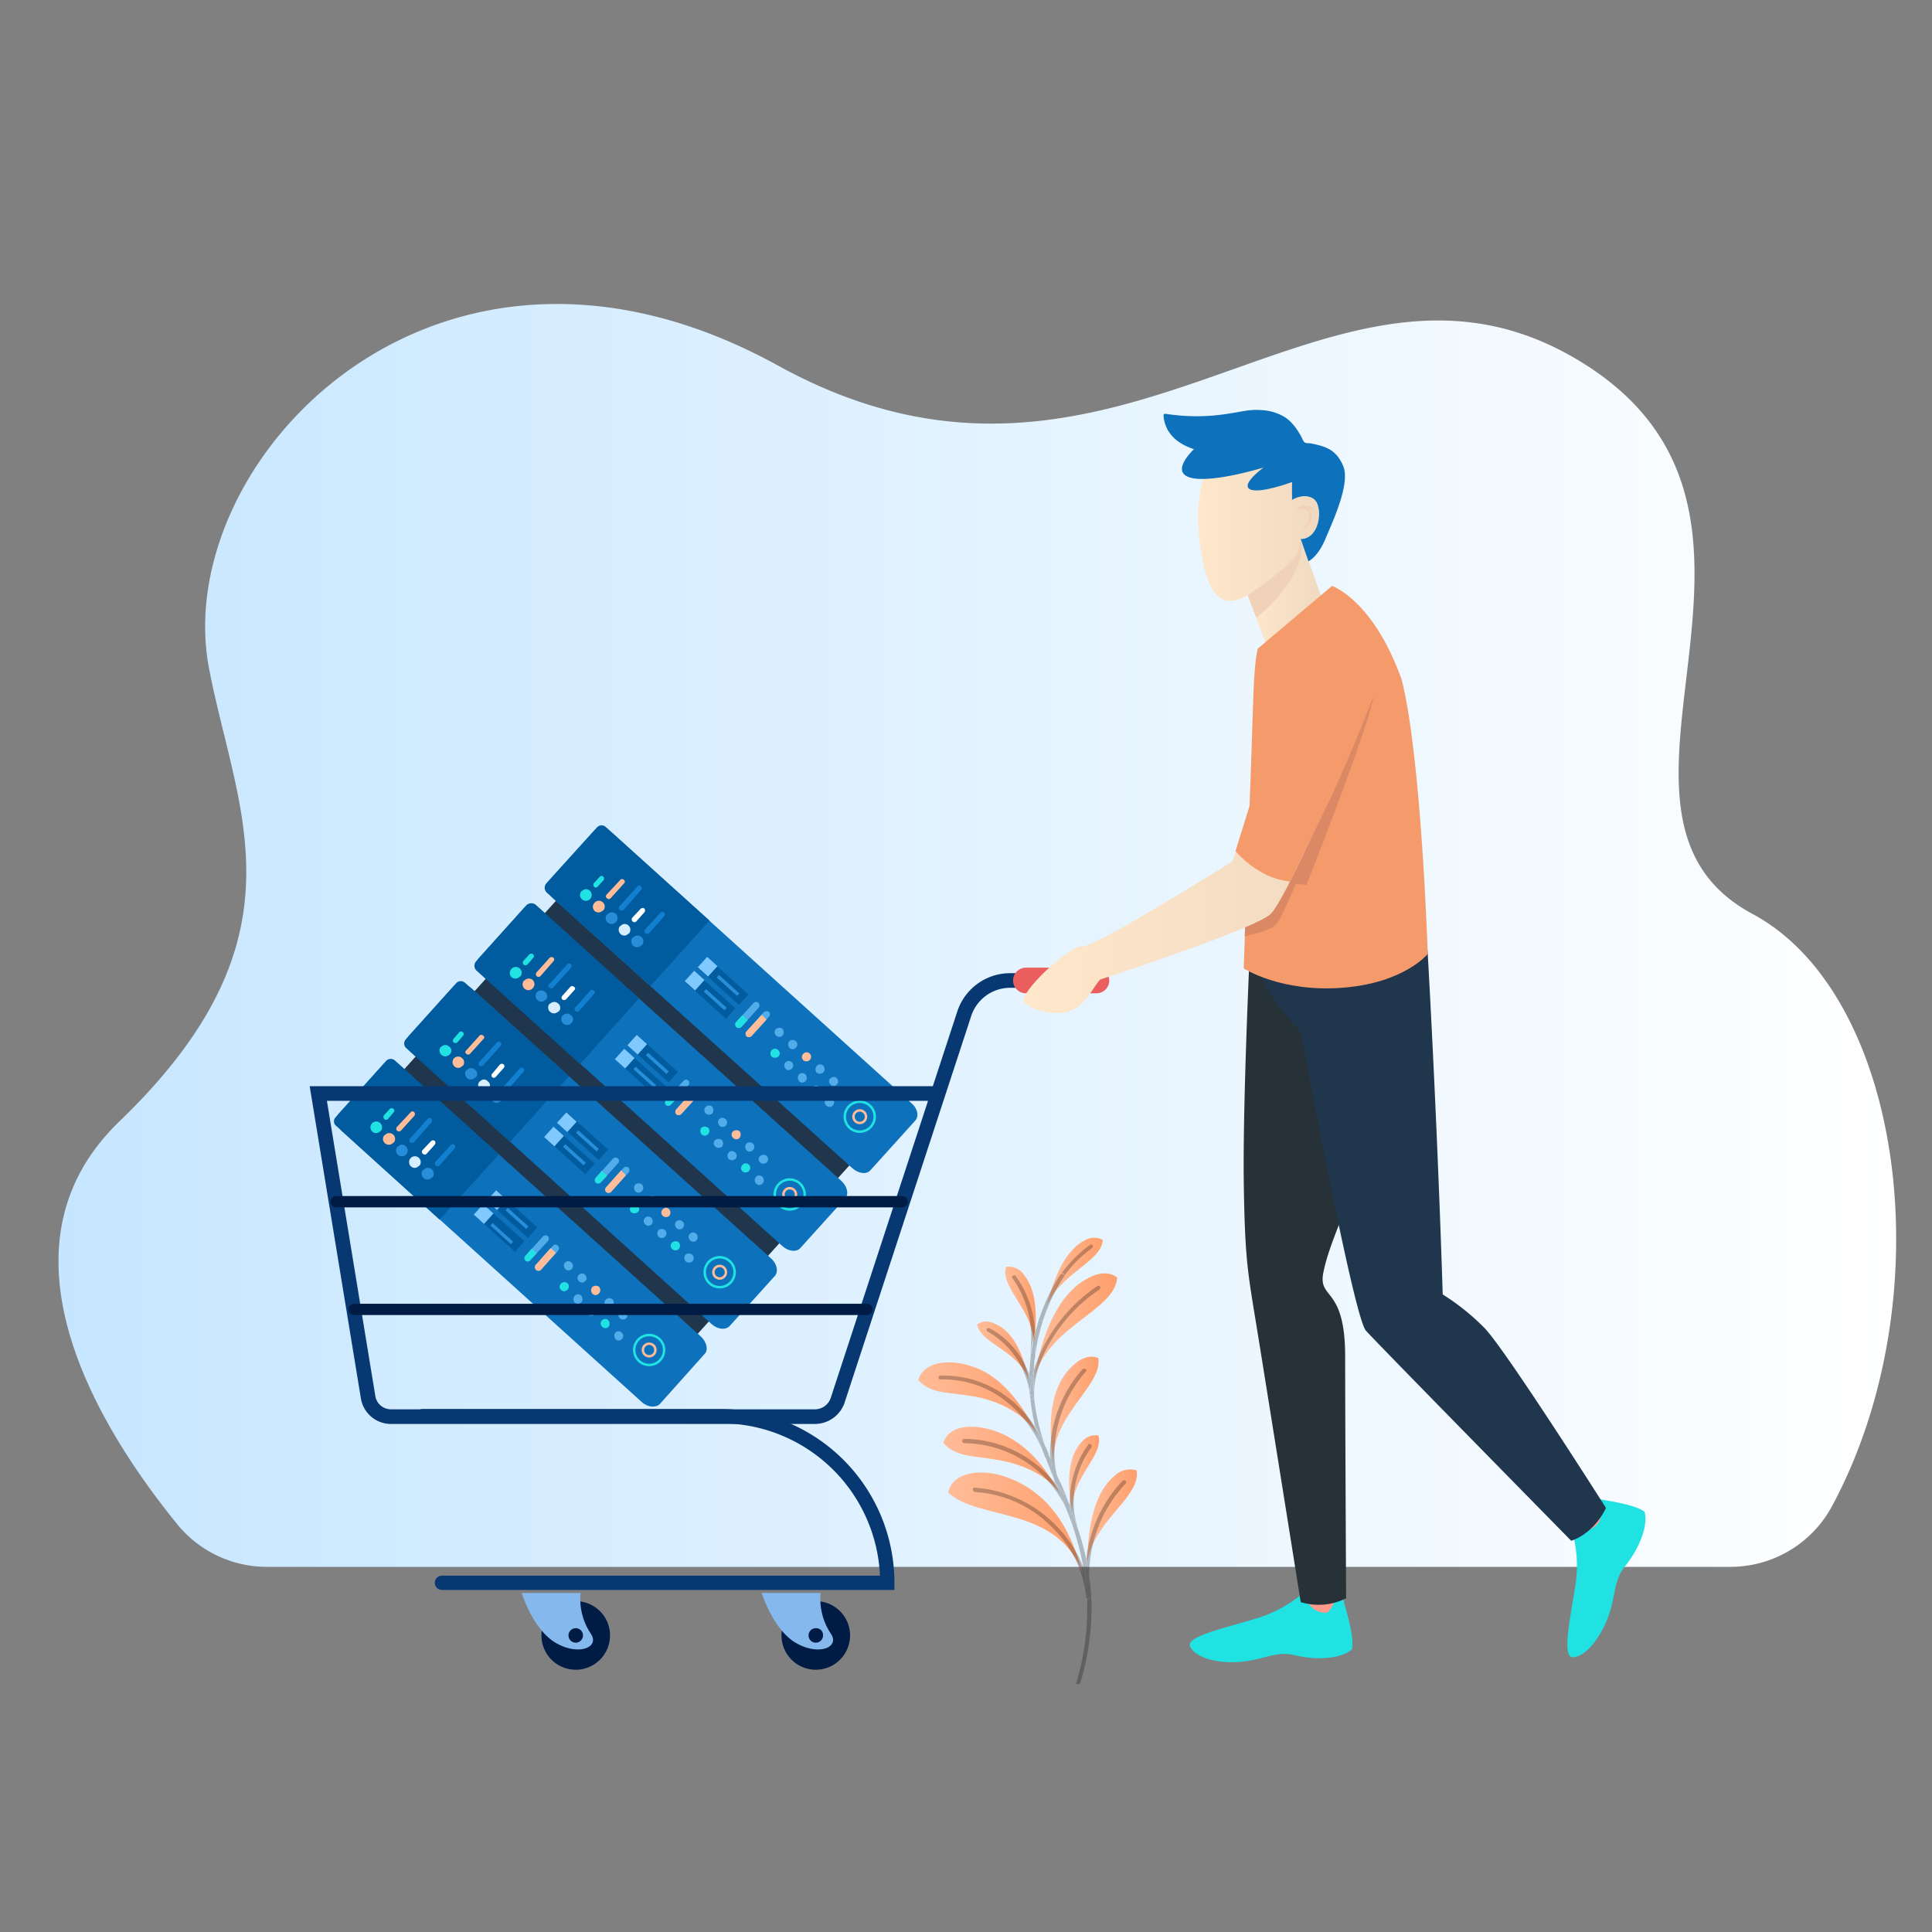 <svg xmlns="http://www.w3.org/2000/svg" xmlns:xlink="http://www.w3.org/1999/xlink" viewBox="0 0 400 400"><rect x="0" y="0" width="400" height="400" fill="#808080" stroke="none"/><defs><style>.a,.j,.m,.q,.r,.u,.v{fill:none;}.b,.c{isolation:isolate;}.c{fill:url(#a);}.d{fill:#1f364c;}.e{fill:#0e71bb;}.f{fill:#005b9f;}.g{fill:#52acea;}.h{fill:#21e2e2;}.i{fill:#ffbc98;}.j{stroke:#ffbc98;}.j,.m{stroke-width:0.51px;}.k{fill:#80c9ff;}.l{fill:#288ed9;}.m{stroke:#21e2e2;}.n{fill:#137fcf;}.o{fill:#d6eeff;}.p{fill:#fff;}.q,.r{stroke:#083872;}.q,.r,.u,.v{stroke-linecap:round;stroke-miterlimit:10;}.q{stroke-width:3.03px;}.r{stroke-width:2.96px;}.s{fill:#001c45;}.t{fill:#85b8ed;}.u{stroke:#001c45;stroke-width:2.34px;}.v{stroke:#ea5e5d;stroke-width:5.31px;}.w{fill:#ff9a8d;}.x{fill:#263238;}.y{clip-path:url(#b);}.z{fill:url(#c);}.aa{fill:#f0d2b9;}.ab{fill:url(#d);}.ac{fill:#f59b6b;}.ad{fill:#db8965;}.ae{fill:url(#e);}.af{fill:url(#f);}.ag{fill:url(#g);}.ah{fill:url(#h);}.ai{fill:url(#i);}.aj{fill:url(#j);}.ak{fill:url(#k);}.al{fill:url(#l);}.am{fill:url(#m);}.an{fill:url(#n);}.ao{fill:url(#o);}.ap{opacity:0.25;mix-blend-mode:overlay;}</style><linearGradient id="a" x1="12.13" y1="193.66" x2="392.55" y2="193.66" gradientUnits="userSpaceOnUse"><stop offset="0" stop-color="#c6e6ff"></stop><stop offset="1" stop-color="#fff"></stop></linearGradient><clipPath id="b"><path class="a" d="M317.9,311.4s-32.6-33.1-35.1-35.9-12.7-57.6-13.4-61.7c0,0-10.2-10.4-10.5-19L292,178.2c1.4,5.3,2.6,5.5,3.6,19.3.4,7.1,2,36.1,3.1,70.5a48,48,0,0,1,8.6,6.9c4.2,4.2,17.2,29.7,17.2,29.7S322.9,309.7,317.9,311.4Z"></path></clipPath><linearGradient id="c" x1="2339.18" y1="122.69" x2="2354.47" y2="122.69" gradientTransform="matrix(-1, 0, 0, 1, 2612.77, 0)" gradientUnits="userSpaceOnUse"><stop offset="0" stop-color="#efd9c0"></stop><stop offset="1" stop-color="#ffe7cb"></stop></linearGradient><linearGradient id="d" x1="2338.09" y1="107.48" x2="2364.72" y2="107.48" xlink:href="#c"></linearGradient><linearGradient id="e" x1="2327.77" y1="171.38" x2="2400.88" y2="171.38" xlink:href="#c"></linearGradient><linearGradient id="f" x1="216.59" y1="263.49" x2="228.26" y2="263.49" gradientUnits="userSpaceOnUse"><stop offset="0" stop-color="#ffbc98"></stop><stop offset="1" stop-color="#ff9f6c"></stop></linearGradient><linearGradient id="g" x1="208.17" y1="270.57" x2="214.45" y2="270.57" xlink:href="#f"></linearGradient><linearGradient id="h" x1="214.04" y1="274.67" x2="231.33" y2="274.67" xlink:href="#f"></linearGradient><linearGradient id="i" x1="202.34" y1="279.95" x2="213.22" y2="279.95" xlink:href="#f"></linearGradient><linearGradient id="j" x1="190.07" y1="289.9" x2="215.16" y2="289.9" xlink:href="#f"></linearGradient><linearGradient id="k" x1="217.54" y1="292.19" x2="227.5" y2="292.19" xlink:href="#f"></linearGradient><linearGradient id="l" x1="221.34" y1="305.38" x2="227.51" y2="305.38" xlink:href="#f"></linearGradient><linearGradient id="m" x1="225.01" y1="314.24" x2="235.39" y2="314.24" xlink:href="#f"></linearGradient><linearGradient id="n" x1="196.32" y1="315.47" x2="224.33" y2="315.47" xlink:href="#f"></linearGradient><linearGradient id="o" x1="195.25" y1="302.6" x2="219.88" y2="302.6" xlink:href="#f"></linearGradient></defs><title>buy-host</title><g class="b"><path class="c" d="M358.1,324.4a23.9,23.9,0,0,0,21-12.2c23.4-43,15.3-106.1-16.3-123-39.4-21.2,16.4-83.1-36-114.6s-94.7,40.2-165.7,1.1S35,95.9,43.3,138.5c5.7,29.7,20.9,55.6-18.5,93.6-27.2,26.1-4.7,63.1,12,83.6a23.9,23.9,0,0,0,18.6,8.7Z"></path><rect class="d" x="140.8" y="174.5" width="6.4" height="81.81" transform="translate(-112.4 178) rotate(-47.9)"></rect><path class="e" d="M126.7,172.4l62,56c1.3,1.1,1.6,2.7.8,3.6l-9.3,10.3c-.8.9-2.4.7-3.7-.4l-62.1-56c-1.2-1.1-1.5-2.7-.7-3.6L123,172C123.8,171.1,125.4,171.3,126.7,172.4Z"></path><path class="f" d="M125.4,171.2l21.5,19.4h0l-12.2,13.5h0l-21.5-19.3a1.4,1.4,0,0,1-.1-1.9l10.5-11.6A1.3,1.3,0,0,1,125.4,171.2Z"></path><path class="g" d="M162,213h0a1.1,1.1,0,0,1,0,1.4h0a.9.9,0,0,1-1.3,0h0a.9.9,0,0,1-.1-1.3h0A1.1,1.1,0,0,1,162,213Z"></path><path class="h" d="M161.1,217.4h0a.9.9,0,0,1,.1,1.3h0a1.1,1.1,0,0,1-1.4.1h0a1,1,0,0,1,0-1.4h0A.9.9,0,0,1,161.1,217.4Z"></path><path class="g" d="M164.8,215.6h0a.9.9,0,0,1,0,1.3h0a.9.9,0,0,1-1.3.1h0a1.1,1.1,0,0,1-.1-1.4h0A1,1,0,0,1,164.8,215.6Z"></path><path class="g" d="M163.9,219.9h0a.9.9,0,0,1,.1,1.3h0c-.4.4-1,.5-1.3.1h0a.9.9,0,0,1-.1-1.3h0A.9.9,0,0,1,163.9,219.9Z"></path><path class="i" d="M167.6,218.1h0a.9.9,0,0,1,.1,1.3h0a1,1,0,0,1-1.4.1h0a.9.9,0,0,1,0-1.3h0A.9.9,0,0,1,167.6,218.1Z"></path><path class="g" d="M166.7,222.4h0a1,1,0,0,1,.1,1.4h0a.9.9,0,0,1-1.3.1h0a1.1,1.1,0,0,1-.1-1.4h0A.9.9,0,0,1,166.7,222.4Z"></path><path class="g" d="M170.4,220.6h0a1.1,1.1,0,0,1,.1,1.4h0a1.1,1.1,0,0,1-1.4.1h0a1.1,1.1,0,0,1,0-1.4h0A.9.9,0,0,1,170.4,220.6Z"></path><path class="h" d="M169.6,225h0a.9.9,0,0,1,0,1.3h0a.9.9,0,0,1-1.3.1h0a.9.9,0,0,1-.1-1.3h0A1,1,0,0,1,169.6,225Z"></path><path class="g" d="M173.2,223.2h0a.9.9,0,0,1,.1,1.3h0a.9.9,0,0,1-1.3.1h0c-.4-.4-.5-1-.1-1.3h0A.9.9,0,0,1,173.2,223.2Z"></path><path class="g" d="M172.4,227.5h0a1,1,0,0,1,0,1.4h0a.9.9,0,0,1-1.3,0h0a.9.9,0,0,1-.1-1.3h0A1.1,1.1,0,0,1,172.4,227.5Z"></path><circle class="a" cx="178" cy="231.2" r="1.6"></circle><circle class="j" cx="178" cy="231.2" r="1.3"></circle><path class="g" d="M159.2,209.5h0a.7.7,0,0,1,0,1l-3.6,4a.8.8,0,0,1-1,.1h0a.8.8,0,0,1-.1-1l3.6-4A.9.9,0,0,1,159.2,209.5Z"></path><path class="g" d="M157,207.6h0a.8.8,0,0,1,.1,1l-3.6,4a.8.8,0,0,1-1,.1h0a.8.8,0,0,1-.1-1.1l3.6-3.9A.7.7,0,0,1,157,207.6Z"></path><rect class="f" x="148.2" y="197.2" width="2.9" height="11.48" transform="translate(-101.2 178.1) rotate(-47.9)"></rect><rect class="f" x="145.6" y="200.1" width="2.9" height="11.48" transform="translate(-104.3 177.1) rotate(-47.9)"></rect><path class="i" d="M157.7,210.1l1,1h0l-3.1,3.4a.8.8,0,0,1-1,.1h0a.8.8,0,0,1-.1-1l3.2-3.5Z"></path><path class="h" d="M153.7,210.2l1.1,1h0l-1.3,1.4a.8.8,0,0,1-1,.1h0a.8.8,0,0,1-.1-1.1h0l1.3-1.4Z"></path><rect class="k" x="145" y="198.6" width="2.9" height="2.87" transform="translate(-100.1 174.7) rotate(-47.9)"></rect><rect class="k" x="142.4" y="201.5" width="2.9" height="2.87" transform="translate(-103.2 173.7) rotate(-47.9)"></rect><rect class="l" x="150.4" y="201" width="0.7" height="5.74" transform="translate(-101.6 179.2) rotate(-47.9)"></rect><rect class="l" x="147.7" y="203.9" width="0.7" height="5.74" transform="translate(-104.6 178.2) rotate(-47.9)"></rect><circle class="a" cx="178" cy="231.2" r="3.4"></circle><circle class="m" cx="178" cy="231.2" r="3.1"></circle><path class="l" d="M132.8,194h0a1.2,1.2,0,0,1,.1,1.7h-.1a1.2,1.2,0,0,1-1.7.1h0a1.2,1.2,0,0,1-.1-1.7h.1A1.2,1.2,0,0,1,132.8,194Z"></path><path class="n" d="M137.5,188.9h0a.6.6,0,0,1,0,.8l-3.1,3.5a.6.6,0,0,1-.8,0h0a.6.6,0,0,1,0-.8l3.1-3.4A.6.6,0,0,1,137.5,188.9Z"></path><path class="o" d="M130.1,191.6h0a1.2,1.2,0,0,1,.1,1.7h-.1a1.1,1.1,0,0,1-1.6.1h0a1.2,1.2,0,0,1-.1-1.7h.1A1.1,1.1,0,0,1,130.1,191.6Z"></path><path class="p" d="M133.4,188.1h0a.6.6,0,0,1,0,.8l-1.7,1.9a.5.5,0,0,1-.7,0h0a.6.6,0,0,1-.1-.8l1.7-1.8A.6.6,0,0,1,133.4,188.1Z"></path><path class="l" d="M127.5,189.2h0a1.2,1.2,0,0,1,0,1.7h0a1.2,1.2,0,0,1-1.7.1h0a1.2,1.2,0,0,1-.1-1.7h.1A1.2,1.2,0,0,1,127.5,189.2Z"></path><path class="n" d="M132.7,183.5h0a.6.6,0,0,1,0,.8l-3.6,4.1a.6.6,0,0,1-.8,0h0a.6.6,0,0,1,0-.8l3.6-4A.5.5,0,0,1,132.7,183.5Z"></path><path class="i" d="M124.8,186.8h0a1.2,1.2,0,0,1,.1,1.7h-.1a1.2,1.2,0,0,1-1.7.1h0a1.2,1.2,0,0,1,0-1.7h0A1.2,1.2,0,0,1,124.8,186.8Z"></path><path class="i" d="M129.1,182.1h0a.5.5,0,0,1,.1.8l-2.8,3.1a.5.5,0,0,1-.7,0h0a.5.5,0,0,1-.1-.8l2.8-3A.5.5,0,0,1,129.1,182.1Z"></path><path class="h" d="M122.1,184.4h0a1.2,1.2,0,0,1,.1,1.7h0a1.2,1.2,0,0,1-1.7.1h0a1.2,1.2,0,0,1-.1-1.7h.1A1.1,1.1,0,0,1,122.1,184.4Z"></path><path class="h" d="M124.9,181.5h0a.6.6,0,0,1,.1.7l-1.3,1.4c-.1.2-.5.2-.7,0h0a.6.6,0,0,1,0-.8l1.2-1.3A.5.5,0,0,1,124.9,181.5Z"></path><rect class="d" x="126.3" y="190.7" width="6.4" height="81.81" transform="translate(-129.2 172.5) rotate(-47.9)"></rect><path class="e" d="M112.1,188.5l62.1,56c1.2,1.1,1.6,2.7.8,3.6l-9.3,10.3c-.8.9-2.5.7-3.7-.4L99.9,202c-1.2-1.1-1.6-2.7-.8-3.6l9.3-10.3C109.2,187.2,110.9,187.4,112.1,188.5Z"></path><path class="f" d="M110.9,187.3l21.4,19.4h0l-12.2,13.6h0L98.6,200.9a1.4,1.4,0,0,1,0-1.9L109,187.4A1.5,1.5,0,0,1,110.9,187.3Z"></path><path class="g" d="M147.4,229.1h0a1.1,1.1,0,0,1,.1,1.4h0a1,1,0,0,1-1.4,0h0a.9.9,0,0,1,0-1.3h0A.9.9,0,0,1,147.4,229.1Z"></path><path class="h" d="M146.6,233.5h0a.9.9,0,0,1,0,1.3h0a.9.9,0,0,1-1.3.1h0a1.1,1.1,0,0,1-.1-1.4h0A1.1,1.1,0,0,1,146.6,233.5Z"></path><path class="g" d="M150.2,231.7h0a.9.9,0,0,1,.1,1.3h0a.9.9,0,0,1-1.3.1h0a1,1,0,0,1-.1-1.4h0A.9.9,0,0,1,150.2,231.7Z"></path><path class="g" d="M149.4,236h0a1.1,1.1,0,0,1,.1,1.4h0a1.1,1.1,0,0,1-1.4,0h0a.9.9,0,0,1-.1-1.3h0A1.1,1.1,0,0,1,149.4,236Z"></path><path class="i" d="M153.1,234.2h0a1.1,1.1,0,0,1,0,1.4h0a.9.9,0,0,1-1.3,0h0a.9.9,0,0,1-.1-1.3h0A1.1,1.1,0,0,1,153.1,234.2Z"></path><path class="g" d="M152.2,238.6h0a.9.9,0,0,1,.1,1.3h0a1.1,1.1,0,0,1-1.4.1h0a1,1,0,0,1,0-1.4h0A.9.9,0,0,1,152.2,238.6Z"></path><path class="g" d="M155.9,236.8h0a.9.9,0,0,1,0,1.3h0a.9.9,0,0,1-1.3.1h0a1.1,1.1,0,0,1-.1-1.4h0A1,1,0,0,1,155.9,236.8Z"></path><path class="h" d="M155,241.1h0a.9.9,0,0,1,.1,1.3h0a1,1,0,0,1-1.4.1h0a.9.9,0,0,1,0-1.3h0A.9.9,0,0,1,155,241.1Z"></path><path class="g" d="M158.7,239.3h0a.9.9,0,0,1,.1,1.3h0a1,1,0,0,1-1.4.1h0a.9.9,0,0,1-.1-1.3h0A1.1,1.1,0,0,1,158.7,239.3Z"></path><path class="g" d="M157.8,243.6h0a1,1,0,0,1,.1,1.4h0a.9.9,0,0,1-1.3.1h0a1,1,0,0,1-.1-1.4h0A.9.9,0,0,1,157.8,243.6Z"></path><circle class="a" cx="163.5" cy="247.3" r="1.6"></circle><circle class="j" cx="163.5" cy="247.3" r="1.3"></circle><path class="g" d="M144.6,225.6h0a.8.8,0,0,1,.1,1l-3.6,4a.8.8,0,0,1-1.1.1h0a.8.8,0,0,1,0-1l3.6-4A.8.8,0,0,1,144.6,225.6Z"></path><path class="g" d="M142.5,223.7h0a.7.7,0,0,1,0,1l-3.6,4a.8.8,0,0,1-1,.1h0a.7.7,0,0,1,0-1l3.6-4A.7.7,0,0,1,142.5,223.7Z"></path><rect class="f" x="133.7" y="213.3" width="2.9" height="11.48" transform="translate(-118 172.6) rotate(-47.9)"></rect><rect class="f" x="131.1" y="216.2" width="2.9" height="11.48" transform="translate(-121 171.6) rotate(-47.9)"></rect><path class="i" d="M143.1,226.2l1.1,1h0l-3.1,3.4a.8.8,0,0,1-1.1.1h0a.8.8,0,0,1,0-1l3.1-3.5Z"></path><path class="h" d="M139.2,226.3l1,1h0l-1.3,1.4a.8.8,0,0,1-1,.1h0a.7.7,0,0,1,0-1h0l1.3-1.5Z"></path><rect class="k" x="130.5" y="214.7" width="2.9" height="2.87" transform="translate(-116.9 169.3) rotate(-47.9)"></rect><rect class="k" x="127.9" y="217.6" width="2.9" height="2.87" transform="translate(-119.9 168.3) rotate(-47.9)"></rect><rect class="l" x="135.8" y="217.1" width="0.7" height="5.74" transform="translate(-118.4 173.7) rotate(-47.9)"></rect><rect class="l" x="133.2" y="220" width="0.7" height="5.74" transform="translate(-121.4 172.7) rotate(-47.9)"></rect><circle class="a" cx="163.5" cy="247.3" r="3.4"></circle><circle class="m" cx="163.5" cy="247.3" r="3.1"></circle><path class="l" d="M118.2,210.2h0a1,1,0,0,1,.1,1.6h0a1.2,1.2,0,0,1-1.7.1h0a1.2,1.2,0,0,1-.1-1.7h.1A1.1,1.1,0,0,1,118.2,210.2Z"></path><path class="n" d="M122.9,205.1h0a.4.4,0,0,1,.1.7l-3.1,3.5a.6.6,0,0,1-.8,0h0a.5.5,0,0,1,0-.7l3.1-3.5A.5.5,0,0,1,122.9,205.1Z"></path><path class="o" d="M115.6,207.8h0a1.1,1.1,0,0,1,.1,1.6h-.1a1.2,1.2,0,0,1-1.7.1h0a1.2,1.2,0,0,1-.1-1.7h.1A1.2,1.2,0,0,1,115.6,207.8Z"></path><path class="p" d="M118.8,204.3h0a.4.4,0,0,1,.1.7l-1.7,1.9a.6.6,0,0,1-.8,0h0a.5.5,0,0,1,0-.7l1.7-1.9A.5.5,0,0,1,118.8,204.3Z"></path><path class="l" d="M112.9,205.4h0a1.1,1.1,0,0,1,.1,1.6h-.1a1.1,1.1,0,0,1-1.6.1h0a1.2,1.2,0,0,1-.1-1.7h0A1.2,1.2,0,0,1,112.9,205.4Z"></path><path class="n" d="M118.2,199.6h0a.6.6,0,0,1,0,.8l-3.7,4.1a.5.5,0,0,1-.7,0h0a.4.4,0,0,1-.1-.7l3.7-4.1A.6.6,0,0,1,118.2,199.6Z"></path><path class="i" d="M110.3,202.9h0a1.2,1.2,0,0,1,0,1.7h0a1.2,1.2,0,0,1-1.7.1h0a1.2,1.2,0,0,1-.1-1.7h.1A1.2,1.2,0,0,1,110.3,202.9Z"></path><path class="i" d="M114.6,198.3h0a.5.5,0,0,1,0,.7l-2.7,3.1a.6.6,0,0,1-.8,0h0a.6.6,0,0,1,0-.8l2.7-3A.6.6,0,0,1,114.6,198.3Z"></path><path class="h" d="M107.6,200.5h0a1.2,1.2,0,0,1,.1,1.7h-.1a1.2,1.2,0,0,1-1.7.1h0a1.2,1.2,0,0,1,0-1.7h0A1.2,1.2,0,0,1,107.6,200.5Z"></path><path class="h" d="M110.4,197.6h0a.5.5,0,0,1,0,.7l-1.2,1.4a.6.6,0,0,1-.8,0h0a.6.6,0,0,1,0-.8l1.2-1.3A.6.6,0,0,1,110.4,197.6Z"></path><rect class="d" x="111.8" y="206.8" width="6.4" height="81.81" transform="translate(-145.9 167) rotate(-47.9)"></rect><path class="e" d="M97.6,204.6l62.1,56c1.2,1.1,1.5,2.7.7,3.6l-9.3,10.3c-.8.9-2.4.8-3.7-.3l-62-56.1c-1.3-1.1-1.6-2.7-.8-3.6l9.3-10.3C94.7,203.3,96.3,203.5,97.6,204.6Z"></path><path class="f" d="M96.3,203.5l21.5,19.3h0l-12.2,13.6h0L84.1,217a1.3,1.3,0,0,1-.1-1.8l10.5-11.7A1.3,1.3,0,0,1,96.3,203.5Z"></path><path class="g" d="M132.9,245.2h0a1,1,0,0,1,0,1.4h0a.9.9,0,0,1-1.3.1h0a1.1,1.1,0,0,1-.1-1.4h0A1.1,1.1,0,0,1,132.9,245.2Z"></path><path class="h" d="M132,249.6h0a.9.9,0,0,1,.1,1.3h0a1.1,1.1,0,0,1-1.4.1h0a.9.9,0,0,1,0-1.3h0A.9.9,0,0,1,132,249.6Z"></path><path class="g" d="M135.7,247.8h0a.9.9,0,0,1,.1,1.3h0a1.1,1.1,0,0,1-1.4.1h0a.9.9,0,0,1,0-1.3h0A.9.9,0,0,1,135.7,247.8Z"></path><path class="g" d="M134.8,252.1h0a1,1,0,0,1,.1,1.4h0a.9.9,0,0,1-1.3,0h0a.9.9,0,0,1-.1-1.3h0A.9.9,0,0,1,134.8,252.1Z"></path><path class="i" d="M138.5,250.3h0a1.1,1.1,0,0,1,.1,1.4h0a1,1,0,0,1-1.4,0h0a.9.9,0,0,1,0-1.3h0A.9.9,0,0,1,138.5,250.3Z"></path><path class="g" d="M137.7,254.7h0a.9.9,0,0,1,0,1.3h0a.9.9,0,0,1-1.3.1h0a1.1,1.1,0,0,1-.1-1.4h0A1.1,1.1,0,0,1,137.7,254.7Z"></path><path class="g" d="M141.3,252.9h0a.9.9,0,0,1,.1,1.3h0a.9.9,0,0,1-1.3.1h0a1,1,0,0,1-.1-1.4h0A.9.9,0,0,1,141.3,252.9Z"></path><path class="h" d="M140.5,257.2h0a1,1,0,0,1,0,1.4h0a.9.9,0,0,1-1.3,0h0a.9.9,0,0,1-.1-1.3h0A1.1,1.1,0,0,1,140.5,257.2Z"></path><path class="g" d="M144.1,255.4h0a1,1,0,0,1,.1,1.4h0a.9.9,0,0,1-1.3,0h0a.9.9,0,0,1-.1-1.3h0A.9.9,0,0,1,144.1,255.4Z"></path><path class="g" d="M143.3,259.8h0a.9.9,0,0,1,.1,1.3h0a1.1,1.1,0,0,1-1.4.1h0a1.1,1.1,0,0,1-.1-1.4h0A1,1,0,0,1,143.3,259.8Z"></path><circle class="a" cx="149" cy="263.4" r="1.6"></circle><circle class="j" cx="149" cy="263.4" r="1.3"></circle><path class="g" d="M130.1,241.7h0a.8.8,0,0,1,0,1.1l-3.6,4a.8.8,0,0,1-1,0h0a.7.7,0,0,1,0-1l3.6-4A.8.8,0,0,1,130.1,241.7Z"></path><path class="g" d="M127.9,239.8h0a.7.7,0,0,1,.1,1l-3.6,4a.8.8,0,0,1-1,.1h0a.8.8,0,0,1-.1-1l3.6-4A.8.8,0,0,1,127.9,239.8Z"></path><rect class="f" x="119.2" y="229.4" width="2.9" height="11.48" transform="translate(-134.7 167.1) rotate(-47.9)"></rect><rect class="f" x="116.5" y="232.3" width="2.9" height="11.48" transform="translate(-137.8 166.1) rotate(-47.9)"></rect><path class="i" d="M128.6,242.3l1,1h0l-3.1,3.5a.8.8,0,0,1-1,0h0a.7.7,0,0,1,0-1l3.1-3.5Z"></path><path class="h" d="M124.6,242.4l1.1,1h0l-1.3,1.4a.8.8,0,0,1-1,.1h0a.8.8,0,0,1-.1-1h0l1.3-1.5Z"></path><rect class="k" x="116" y="230.8" width="2.9" height="2.87" transform="translate(-133.7 163.8) rotate(-47.9)"></rect><rect class="k" x="113.3" y="233.7" width="2.9" height="2.87" transform="translate(-136.7 162.8) rotate(-47.9)"></rect><rect class="l" x="121.3" y="233.2" width="0.7" height="5.74" transform="translate(-135.1 168.2) rotate(-47.9)"></rect><rect class="l" x="118.7" y="236.1" width="0.7" height="5.74" transform="translate(-138.2 167.2) rotate(-47.9)"></rect><circle class="a" cx="149" cy="263.4" r="3.4"></circle><circle class="m" cx="149" cy="263.4" r="3.1"></circle><path class="l" d="M103.7,226.3h0a1.1,1.1,0,0,1,.1,1.6h-.1a1.2,1.2,0,0,1-1.7.1h0a1.2,1.2,0,0,1,0-1.7h0A1.2,1.2,0,0,1,103.7,226.3Z"></path><path class="n" d="M108.4,221.2h0a.5.5,0,0,1,0,.7l-3.1,3.5a.5.5,0,0,1-.7,0h0a.4.4,0,0,1-.1-.7l3.1-3.5A.6.6,0,0,1,108.4,221.2Z"></path><path class="o" d="M101,223.9h0a1,1,0,0,1,.1,1.6h0a1.2,1.2,0,0,1-1.7.1h0a1.2,1.2,0,0,1-.1-1.7h.1A1,1,0,0,1,101,223.9Z"></path><path class="p" d="M104.3,220.4h0a.5.5,0,0,1,0,.7l-1.7,1.9a.5.5,0,0,1-.7,0h0a.5.5,0,0,1,0-.7l1.6-1.9A.6.6,0,0,1,104.3,220.4Z"></path><path class="l" d="M98.4,221.5h0a1.1,1.1,0,0,1,.1,1.6h-.1a1.2,1.2,0,0,1-1.7.1h0a1.2,1.2,0,0,1-.1-1.7h.1A1.2,1.2,0,0,1,98.4,221.5Z"></path><path class="n" d="M103.6,215.8h0a.5.5,0,0,1,.1.7l-3.7,4.1a.6.6,0,0,1-.8,0h0a.5.5,0,0,1,0-.7l3.7-4.1A.5.5,0,0,1,103.6,215.8Z"></path><path class="i" d="M95.7,219.1h0a1.1,1.1,0,0,1,.1,1.6h-.1a1.1,1.1,0,0,1-1.6.1h0a1.2,1.2,0,0,1-.1-1.7h0A1.2,1.2,0,0,1,95.7,219.1Z"></path><path class="i" d="M100,214.4h0a.4.4,0,0,1,.1.7l-2.8,3.1a.5.5,0,0,1-.7,0h0a.4.4,0,0,1-.1-.7l2.8-3.1A.5.5,0,0,1,100,214.4Z"></path><path class="h" d="M93,216.7h0a1,1,0,0,1,.1,1.6h0a1.2,1.2,0,0,1-1.7.1h0a1.2,1.2,0,0,1-.1-1.7h.1A1.1,1.1,0,0,1,93,216.7Z"></path><path class="h" d="M95.8,213.7h0a.5.5,0,0,1,.1.7l-1.2,1.4a.6.6,0,0,1-.8,0h0a.5.5,0,0,1,0-.7l1.2-1.4A.5.5,0,0,1,95.8,213.7Z"></path><path class="e" d="M83,220.7l62.1,56c1.2,1.1,1.6,2.8.8,3.6l-9.3,10.4c-.8.8-2.5.7-3.7-.4L70.8,234.2c-1.2-1.1-1.6-2.7-.7-3.6l9.3-10.3C80.2,219.4,81.8,219.6,83,220.7Z"></path><path class="f" d="M81.8,219.6,103.3,239h0L91,252.5h0L69.6,233.1a1.2,1.2,0,0,1-.1-1.8l10.4-11.6A1.3,1.3,0,0,1,81.8,219.6Z"></path><path class="g" d="M118.3,261.4h0a.9.9,0,0,1,.1,1.3h0a.9.9,0,0,1-1.3.1h0a1,1,0,0,1-.1-1.4h0A.9.9,0,0,1,118.3,261.4Z"></path><path class="h" d="M117.5,265.7h0a.9.9,0,0,1,0,1.3h0a.9.9,0,0,1-1.3.1h0a.9.9,0,0,1-.1-1.3h0A1,1,0,0,1,117.5,265.7Z"></path><path class="g" d="M121.1,263.9h0c.4.4.5,1,.1,1.3h0a.9.9,0,0,1-1.3.1h0a.9.9,0,0,1-.1-1.3h0C120.2,263.6,120.8,263.5,121.1,263.9Z"></path><path class="g" d="M120.3,268.2h0a1.1,1.1,0,0,1,.1,1.4h0a1.1,1.1,0,0,1-1.4.1h0a1,1,0,0,1,0-1.4h0A.9.9,0,0,1,120.3,268.2Z"></path><path class="i" d="M124,266.4h0a1,1,0,0,1,0,1.4h0a.9.9,0,0,1-1.3.1h0a1.1,1.1,0,0,1-.1-1.4h0A1.1,1.1,0,0,1,124,266.4Z"></path><path class="g" d="M123.1,270.8h0a.9.9,0,0,1,.1,1.3h0a1.1,1.1,0,0,1-1.4.1h0a.9.9,0,0,1,0-1.3h0A.9.9,0,0,1,123.1,270.8Z"></path><path class="g" d="M126.8,269h0a.9.9,0,0,1,0,1.3h0a.9.9,0,0,1-1.3.1h0a.9.9,0,0,1-.1-1.3h0A1,1,0,0,1,126.8,269Z"></path><path class="h" d="M125.9,273.3h0a1.1,1.1,0,0,1,.1,1.4h0a.9.9,0,0,1-1.3,0h0a.9.9,0,0,1-.1-1.3h0A.9.9,0,0,1,125.9,273.3Z"></path><path class="g" d="M129.6,271.5h0a1.1,1.1,0,0,1,.1,1.4h0a1,1,0,0,1-1.4,0h0a.9.9,0,0,1,0-1.3h0A.9.9,0,0,1,129.6,271.5Z"></path><path class="g" d="M128.7,275.9h0a.9.9,0,0,1,.1,1.3h0a.9.9,0,0,1-1.3.1h0a1.1,1.1,0,0,1-.1-1.4h0A.9.9,0,0,1,128.7,275.9Z"></path><circle class="a" cx="134.4" cy="279.5" r="1.6"></circle><circle class="j" cx="134.4" cy="279.5" r="1.3"></circle><path class="g" d="M115.5,257.9h0a.8.8,0,0,1,.1,1l-3.6,4a.7.7,0,0,1-1,0h0a.7.7,0,0,1-.1-1l3.6-4A.7.7,0,0,1,115.5,257.9Z"></path><path class="g" d="M113.4,255.9h0a.8.8,0,0,1,0,1.1l-3.6,3.9a.7.7,0,0,1-1,.1h0a.7.7,0,0,1,0-1l3.6-4A.8.8,0,0,1,113.4,255.9Z"></path><rect class="f" x="104.6" y="245.5" width="2.9" height="11.48" transform="translate(-151.5 161.6) rotate(-47.9)"></rect><rect class="f" x="102" y="248.4" width="2.9" height="11.48" transform="translate(-154.6 160.6) rotate(-47.9)"></rect><path class="i" d="M114,258.4l1.1,1h0l-3.1,3.5a.7.7,0,0,1-1,0h0a.7.7,0,0,1-.1-1l3.1-3.5Z"></path><path class="h" d="M110.1,258.5l1,1h0l-1.3,1.4a.7.7,0,0,1-1,.1h0a.7.7,0,0,1,0-1h0l1.3-1.5Z"></path><rect class="k" x="101.4" y="246.9" width="2.9" height="2.87" transform="translate(-150.4 158.3) rotate(-47.9)"></rect><rect class="k" x="98.8" y="249.8" width="2.9" height="2.87" transform="translate(-153.5 157.3) rotate(-47.9)"></rect><rect class="l" x="106.8" y="249.3" width="0.7" height="5.74" transform="translate(-151.9 162.7) rotate(-47.9)"></rect><rect class="l" x="104.1" y="252.3" width="0.7" height="5.74" transform="matrix(0.67, -0.74, 0.74, 0.67, -154.92, 161.73)"></rect><circle class="a" cx="134.4" cy="279.5" r="3.4"></circle><circle class="m" cx="134.4" cy="279.5" r="3.1"></circle><path class="l" d="M89.4,242.1h0a1.2,1.2,0,0,1,.1,1.7h-.1a1.2,1.2,0,0,1-1.7.1h0a1.2,1.2,0,0,1-.1-1.7h.1A1.2,1.2,0,0,1,89.4,242.1Z"></path><path class="n" d="M94.1,237h0a.6.6,0,0,1,0,.8L91,241.3a.6.6,0,0,1-.8,0h0a.6.6,0,0,1,0-.8l3.1-3.4A.6.6,0,0,1,94.1,237Z"></path><path class="o" d="M86.7,239.7h0a1.2,1.2,0,0,1,.1,1.7h-.1a1.1,1.1,0,0,1-1.6.1h0a1.2,1.2,0,0,1-.1-1.7h0A1.2,1.2,0,0,1,86.7,239.7Z"></path><path class="p" d="M90,236.2h0a.6.6,0,0,1,0,.8l-1.7,1.9a.5.5,0,0,1-.7,0h0a.5.5,0,0,1-.1-.8l1.7-1.8A.6.6,0,0,1,90,236.2Z"></path><path class="l" d="M84,237.3h0a1.2,1.2,0,0,1,.1,1.7h0a1.2,1.2,0,0,1-1.7.1h0a1.2,1.2,0,0,1-.1-1.7h.1A1.1,1.1,0,0,1,84,237.3Z"></path><path class="n" d="M89.3,231.6h0a.6.6,0,0,1,0,.8l-3.6,4.1a.6.6,0,0,1-.8,0h0a.6.6,0,0,1,0-.8l3.6-4A.5.5,0,0,1,89.3,231.6Z"></path><path class="i" d="M81.4,234.9h0a1.2,1.2,0,0,1,.1,1.7h-.1a1.2,1.2,0,0,1-1.7.1h0a1.2,1.2,0,0,1-.1-1.7h.1A1.2,1.2,0,0,1,81.4,234.9Z"></path><path class="i" d="M85.7,230.2h0a.6.6,0,0,1,.1.8L83,234.1a.6.6,0,0,1-.8,0h0a.6.6,0,0,1,0-.8l2.8-3A.5.5,0,0,1,85.7,230.2Z"></path><path class="h" d="M78.7,232.5h0a1.2,1.2,0,0,1,.1,1.7h-.1a1.1,1.1,0,0,1-1.6.1h0a1.2,1.2,0,0,1-.1-1.7h0A1.2,1.2,0,0,1,78.7,232.5Z"></path><path class="h" d="M81.5,229.6h0a.5.5,0,0,1,0,.7l-1.2,1.4a.5.5,0,0,1-.7,0h0a.6.6,0,0,1-.1-.8l1.2-1.3A.6.6,0,0,1,81.5,229.6Z"></path><path class="q" d="M218.5,203h-9.3a10,10,0,0,0-9.6,7l-26.2,80a5,5,0,0,1-4.6,3.3H81a4.8,4.8,0,0,1-4.8-4.1L65.9,226.4H194.2"></path><path class="r" d="M87.5,293.2h61.6a34.5,34.5,0,0,1,34.6,34.5H91.5"></path><path class="s" d="M176,338.6a7.1,7.1,0,1,0-14.2,0,7.1,7.1,0,0,0,14.2,0Z"></path><path class="t" d="M169.9,329.8a12.9,12.9,0,0,0,2.1,8.4c2,2.9-2.6,4.7-7.3,1.9s-7-10.3-7-10.3Z"></path><path class="s" d="M170.4,338.6a1.4,1.4,0,0,0-1.5-1.5,1.5,1.5,0,0,0-1.5,1.5,1.5,1.5,0,0,0,1.5,1.5A1.5,1.5,0,0,0,170.4,338.6Z"></path><path class="s" d="M126.3,338.6a7.1,7.1,0,1,0-7.1,7.1A7.1,7.1,0,0,0,126.3,338.6Z"></path><path class="t" d="M120.2,329.8a12.9,12.9,0,0,0,2.1,8.4c2,2.9-2.6,4.7-7.3,1.9s-7-10.3-7-10.3Z"></path><path class="s" d="M120.7,338.6a1.5,1.5,0,0,0-3,0,1.5,1.5,0,0,0,3,0Z"></path><line class="u" x1="186.8" y1="248.8" x2="69.6" y2="248.8"></line><line class="u" x1="179.5" y1="271.1" x2="73.3" y2="271.1"></line><line class="v" x1="212.4" y1="203" x2="227" y2="203"></line><path class="h" d="M278,330.6c.5,2.4,2.5,8.1,1.9,10.9-2.5,2.1-7.8,2.2-11.8,1.2s-6.7,1.1-11.7,1.4-9-1.1-10-3.2,7.5-3.9,13.3-5.7a27,27,0,0,0,9.9-5.2Z"></path><path class="w" d="M278,321v9.6a5.5,5.5,0,0,0-1.6.9c-.4.6-1.1,2.4-1.9,2.4-3.1.2-4.9-3.9-4.9-3.9l-1.2-8.8Z"></path><path class="h" d="M329.8,310.1c2.4.6,8.4,1.2,10.7,2.9.8,3.2-1.4,8-4,11.2s-1.9,6.6-3.8,11.2-4.8,7.7-7.1,7.7-.4-8.5.5-14.5a26,26,0,0,0-.5-11.2Z"></path><path class="w" d="M324.5,304.6l5.3,5.5a4.5,4.5,0,0,0,.2,1.8c.3.7,1.6,2,1.3,2.7-1.2,2.9-5.7,2.8-5.7,2.8l-7.7-6Z"></path><path class="x" d="M259.4,183.5c10.8,0,18.8.8,18.8.8,3.5,1.5,9.4,9.4,11.2,14.3s1,13.4.1,17.7c-5.1,23.9-13.6,37.6-15.5,47.1-1.2,5.8,4.5,2.7,4.5,17.4,0,13.1.2,50.1.2,50.1a12.6,12.6,0,0,1-9.4.8s-8.8-55.2-9.7-60.5c-1.4-8.6-1.9-12.2-2.1-27C257.3,223.3,259.4,183.5,259.4,183.5Z"></path><path class="d" d="M325.3,319s-40-40.7-42.5-43.5-12.7-57.6-13.4-61.7c0,0-10.2-10.4-10.5-19L292,178.2c1.4,5.3,2.6,5.5,3.6,19.3.4,7.1,2,36.1,3.1,70.5a48,48,0,0,1,8.6,6.9c4.2,4.2,25.2,37.3,25.2,37.3S330.3,317.3,325.3,319Z"></path><polygon class="z" points="273.6 123.6 262.3 133.8 258.3 123.2 269.3 111.6 273.6 123.6"></polygon><path class="aa" d="M260.1,127.9s10.8-8.4,9.2-16.3l-11,11.6Z"></path><path class="ab" d="M269.3,111.6s-.3,1.7-.7,3.1-9.1,8.2-11.6,9.2-6.1,1.5-7.9-7.4-1.7-17,3.1-22.6,14-3.6,19.1,1S275.7,111.5,269.3,111.6Z"></path><path class="e" d="M269.3,111.6l1.6,4.6s1.9-.8,3.5-4.6,5.2-11.5,3.7-15.1-3.9-4.1-6.7-4.7c-1-.1-1.3.1-1.7-.8s-1.8-3.5-3.8-4.7a10.3,10.3,0,0,0-4.9-1.4c-2.1-.2-4.3.4-6.4.7a41.1,41.1,0,0,1-13.1.1H241a.7.7,0,0,0-.1.5c.4,3.7,3,5.7,6.3,6.8,0,0-5.1,4.7-.7,5.9s15.1-2.1,15.1-2.1-4.8,3.5-2.8,4.5,8.7-1.5,8.7-1.5v3.7s2.5-1.6,4.5-.2S273.4,111.6,269.3,111.6Z"></path><path class="ac" d="M260.4,134.3c-1,4.4-.9,11.8-1.5,27.3-.4,10-1.4,38.9-1.4,38.9s7.7,5,20.5,4,17.6-7,17.6-7-1.3-40.7-5.4-56.8c-5.9-16.5-14.4-19.4-14.4-19.4Z"></path><path class="ad" d="M258.2,181.2,284.4,144c-.8,6.1-13.9,39.2-13.9,39.2l-2.2-.2s-2.6,6.1-3.7,7.9-4.7,2.3-6.9,3C257.9,190.4,258,185.9,258.2,181.2Z"></path><path class="aa" d="M271.1,104.8a2.6,2.6,0,0,0-2.3.3c-.3.1.1.5.3.4s2.6-.5,3.2.9.1,0,.1-.1A2.2,2.2,0,0,0,271.1,104.8Z"></path><path class="aa" d="M270.5,104.9a.8.8,0,0,0-.4.4l.7.5a2.3,2.3,0,0,1,.2,1.4,2.2,2.2,0,0,1-1.9,2.2h0c1,.3,2.1-.8,2.4-1.7A2.5,2.5,0,0,0,270.5,104.9Z"></path><path class="ae" d="M284.9,140.7c1.3-7.2-12.5-11.7-16.3-2.5s-13.4,40.1-13.4,40.1-28.3,17.8-31.1,17.6-13.3,9.9-12.1,11.5,5.9,3,9.3,2,5.5-5.8,6.5-6.6c5.5-1.8,31.7-10.5,35.2-13.5S284.1,145.5,284.9,140.7Z"></path><path class="ac" d="M269.6,134.6a89.7,89.7,0,0,0-5.2,13.7c-1.6,5.4-8.6,27.9-8.6,27.9s4.6,5.7,11.3,6.3l8.4-17.3c3.1-6.6,8.5-19.7,9.8-23.6s-3-10.7-5.6-11.2S271.4,130.6,269.6,134.6Z"></path><path class="af" d="M228.3,256.7c-.1,4.5-9.3,7.2-11.7,14,.7-2.1,2.5-10.9,7.8-13.8A3.9,3.9,0,0,1,228.3,256.7Z"></path><path class="ag" d="M208.3,262.3a3.7,3.7,0,0,1,3.5,1.4c4,4.6,2.3,13.2,2.2,15.2C214.5,271.6,206.9,266.6,208.3,262.3Z"></path><path class="ah" d="M231.3,264.5c-.5,7-14.5,10-17.3,21.2.6-2.5,2.6-16.8,11.5-21.2C227.4,263.5,229.6,263.2,231.3,264.5Z"></path><path class="ai" d="M202.3,274.2a3.4,3.4,0,0,1,3.5-.2c5,2,6.4,8.5,7.4,12.3C211.4,279.7,203,278.3,202.3,274.2Z"></path><path class="aj" d="M190.1,285.7c1.4-4.6,8.7-4.5,13.9-1.6s8.8,8.8,11.2,13.6c-1.8-3.5-6.2-7.1-13.1-8.5C197,288.2,192.8,288.8,190.1,285.7Z"></path><path class="ak" d="M227.4,281.2c.9,5.9-10.3,12.1-9.2,22.3-.3-2.6-2.8-15.1,4.2-21C223.8,281.2,225.7,280.4,227.4,281.2Z"></path><path class="al" d="M227.4,297.2c1.3,4.2-6.3,9.2-5.3,16.4-.2-1.6-2.4-10.4,1.8-15A3.7,3.7,0,0,1,227.4,297.2Z"></path><path class="am" d="M235.3,304.4c1.1,5.6-9.5,10.7-10.3,19.9.3-2.8-.1-13.8,5.7-18.7A4.7,4.7,0,0,1,235.3,304.4Z"></path><path class="an" d="M196.3,309c.9-4.2,6.7-5,11.7-3.3,12.3,4.1,14.9,16.3,16.3,20.4C219.2,311.6,202.6,315,196.3,309Z"></path><path class="ao" d="M195.3,298.7c1.6-4.6,8.7-3.8,13.3-1.3,6.1,3.3,8.9,8.6,11.3,12.4-2.7-4.3-8.1-6.6-13.1-7.5S197.7,301.7,195.3,298.7Z"></path><g class="ap"><path d="M225.5,326.4v.9h0a.8.8,0,0,1-.2.4,25,25,0,0,1,.5,2.9h0a.7.7,0,0,1-.4.5h-.3v2.1a52.9,52.9,0,0,1-2.2,15,.3.3,0,0,0,.3.5h.1c.2,0,.3-.2.4-.4h0a54.5,54.5,0,0,0,2.3-15.2,48,48,0,0,0-.5-6.7M220.6,312h0a60.6,60.6,0,0,1,3.7,12.5,3.6,3.6,0,0,1,.4.9,22.8,22.8,0,0,1,.2-2.6A60.8,60.8,0,0,0,223,316a.3.3,0,0,1-.3.3h-.1a.4.4,0,0,1-.4-.4,10.1,10.1,0,0,1-.5-2.5h-.1l-.4-.2-.6-1.3m-1.5-5.9.3.7h0a.5.5,0,0,1-.3.5h-.4a19.4,19.4,0,0,1,2.7,4.3c-.7-1.9-1.5-3.8-2.3-5.6m-5.9-17.6a46.3,46.3,0,0,0,1,6.5,1.4,1.4,0,0,0,.2.6,41.5,41.5,0,0,1,2.7,5.6h0a.6.6,0,0,1-.3.6h-.4c.6,1.5,1.2,3.1,1.9,4.7a16.7,16.7,0,0,1-.7-4,41.6,41.6,0,0,1-3.5-12.9.5.5,0,0,1-.3.3h-.1a.4.4,0,0,1-.4-.4v-.6h0a.3.3,0,0,1-.1-.2m.2-7.8-.3,3.9c.2.5.3.9.5,1.3a15.5,15.5,0,0,1,.4-2.1c.1-.8.1-1.6.2-2.4s-.2.2-.4.2h0a.4.4,0,0,1-.4-.4v-.5m6.4-17-.3.2a38.8,38.8,0,0,0-5.1,11.8v1.9c0,1,0,2.1-.1,3.2a39.8,39.8,0,0,1,1.7-7.6c-.1.2-.2.3-.4.3a.1.1,0,0,1-.1-.1.3.3,0,0,1-.3-.5,40.8,40.8,0,0,1,4-8.4l.6-.8"></path><path d="M225.8,257.8h-.2a26.5,26.5,0,0,0-5.8,5.8h.3a.4.4,0,0,1,.1.6,39.6,39.6,0,0,0-4.2,8.8h0a36.6,36.6,0,0,1,3.9-8.2,25,25,0,0,1,6.2-6.4c.2-.1.2-.4.1-.6l-.4-.2"></path><path d="M219.9,263.7h-.1l-.6.8a40.8,40.8,0,0,0-4,8.4.3.3,0,0,0,.3.5.1.1,0,0,0,.1.1c.2,0,.3-.1.4-.3a39.6,39.6,0,0,1,4.2-8.8.4.4,0,0,0-.1-.6h-.2"></path><path d="M214.3,280.8c0,.2-.1.4-.1.6v-.6m-4.2-16.7h-.3a.3.3,0,0,0-.1.5,21.1,21.1,0,0,1,3.9,12.9c0,1-.1,2-.2,3.1.3-1.7.6-3.3,1-5a21.5,21.5,0,0,0-4-11.4c-.1-.2-.2-.2-.3-.2"></path><path d="M214.4,275.7c-.4,1.7-.7,3.3-1,5v.5a.4.4,0,0,0,.4.4h0c.2,0,.4-.1.4-.2s.1-.4.1-.6.1-2.2.1-3.2v-1.9"></path><path d="M227.5,266.2h-.2a34,34,0,0,0-9.7,9.9,31.5,31.5,0,0,0-3.6,7.7v2c0,1.2,0,2.5.1,3.7v-.2h0v-.5c-.1-4,1.6-8.3,4.1-12.2a33.1,33.1,0,0,1,9.4-9.6c.2-.2.3-.4.2-.6a.4.4,0,0,0-.4-.2"></path><path d="M214,283.8a15.5,15.5,0,0,0-.4,2.1c.2.8.3,1.6.5,2.5h0a.7.7,0,0,1-.4.5h-.1l-.3-.2h0v.6a.4.4,0,0,0,.4.4h.1a.5.5,0,0,0,.3-.3c-.1-1.2-.1-2.5-.1-3.7v-2"></path><path d="M204.7,274.9l-.4.2a.5.5,0,0,0,.2.6,17.4,17.4,0,0,1,8.7,12.8h0c0-.9-.1-1.8-.1-2.7v-1.2a17.6,17.6,0,0,0-8.2-9.6h-.2"></path><path d="M213.1,284.6v1.2c0,.9.1,1.8.1,2.7a.3.3,0,0,0,.1.2,14.1,14.1,0,0,1,.3-2.8c-.2-.4-.3-.8-.5-1.3"></path><path d="M213.6,285.9a14.1,14.1,0,0,0-.3,2.8l.3.2h.1a.7.7,0,0,0,.4-.5h0c-.2-.9-.3-1.7-.5-2.5"></path><path d="M195,284.8h-.3a.4.4,0,1,0,0,.8h.3a21,21,0,0,1,12.6,4,24.9,24.9,0,0,1,8.7,11.9c0,.1,0,.2.1.2a54.1,54.1,0,0,1-2-6.1,23.9,23.9,0,0,0-6.3-6.7,21.9,21.9,0,0,0-13.1-4.1"></path><path d="M214.4,295.6a54.1,54.1,0,0,0,2,6.1h.4a.6.6,0,0,0,.3-.6h0a41.5,41.5,0,0,0-2.7-5.6"></path><path d="M218.3,306.4l.3.7v.2l-.4-.9m6.3-23h-.3a26.7,26.7,0,0,0-6.8,17.5c0,.5.1.9.1,1.4l1.5,3.7a16.6,16.6,0,0,1-.7-5.1,25.9,25.9,0,0,1,6.5-16.9c.2-.2.1-.4,0-.6h-.3"></path><path d="M217.6,302.4a16.7,16.7,0,0,0,.7,4l.4.9h.4a.5.5,0,0,0,.3-.5h0l-.3-.7-1.5-3.7"></path><path d="M225.6,298.9c-.1,0-.3.1-.3.2a20.1,20.1,0,0,0-3.8,11.9v.9a11.7,11.7,0,0,1,.5,1.1v.2c.3.9.7,1.8,1,2.8v-.2a15.9,15.9,0,0,1-.7-4.8,19.2,19.2,0,0,1,3.7-11.4.6.6,0,0,0-.1-.6h-.3"></path><path d="M222,313.2c0,.2-.1.3-.2.3h-.1a10.1,10.1,0,0,0,.5,2.5.4.4,0,0,0,.4.4h.1a.3.3,0,0,0,.3-.3c-.3-1-.7-1.9-1-2.8"></path><path d="M232.7,306.4l-.3.2a28,28,0,0,0-7.5,16.2c.2,1.2.4,2.3.6,3.6a27.9,27.9,0,0,1,7.6-19.3.5.5,0,0,0-.1-.6h-.3"></path><path d="M224.9,322.8a22.8,22.8,0,0,0-.2,2.6l.6,2.3a.8.8,0,0,0,.2-.4h0v-.9c-.2-1.3-.4-2.4-.6-3.6"></path><path d="M201.8,308a.4.4,0,0,0-.4.4.7.7,0,0,0,.4.5,24.3,24.3,0,0,1,15.9,7.2,23.4,23.4,0,0,1,7.2,14.6c0,.1.1.2.2.3l-.3-3.4a.4.4,0,0,1-.1-.3v-.9a12.9,12.9,0,0,0-.4-1.9,25.4,25.4,0,0,0-6-9,26.1,26.1,0,0,0-16.5-7.5h0"></path><path d="M224.8,327.6l.3,3.4h.3a.7.7,0,0,0,.4-.5h0a25,25,0,0,0-.5-2.9h-.5m-.5-3.1a12.9,12.9,0,0,1,.4,1.9v-1a3.6,3.6,0,0,0-.4-.9"></path><path d="M224.7,326.4v.9a.4.4,0,0,0,.1.3c0-.4-.1-.8-.1-1.2"></path><path d="M224.7,325.4v1c0,.4.1.8.1,1.2h.5l-.6-2.3"></path><path d="M221.4,311.7h0v.2h0v-.2m-21.7-13.8a.5.5,0,0,0-.5.4.5.5,0,0,0,.5.5A23.6,23.6,0,0,1,220.6,312c-.6-1.6-1.2-3.1-1.9-4.6a24.4,24.4,0,0,0-19-9.5h0"></path><path d="M218.7,307.4c.7,1.5,1.3,3,1.9,4.6l.6,1.3.4.2h.1a7.8,7.8,0,0,1-.2-1.6v-.2h0a19.4,19.4,0,0,0-2.7-4.3"></path><path d="M221.5,311.9h0c.2.4.3.9.5,1.3V313a11.7,11.7,0,0,0-.5-1.1"></path><path d="M221.5,311.9a7.8,7.8,0,0,0,.2,1.6h.1c.1,0,.2-.1.2-.3s-.3-.9-.5-1.3"></path></g></g></svg>